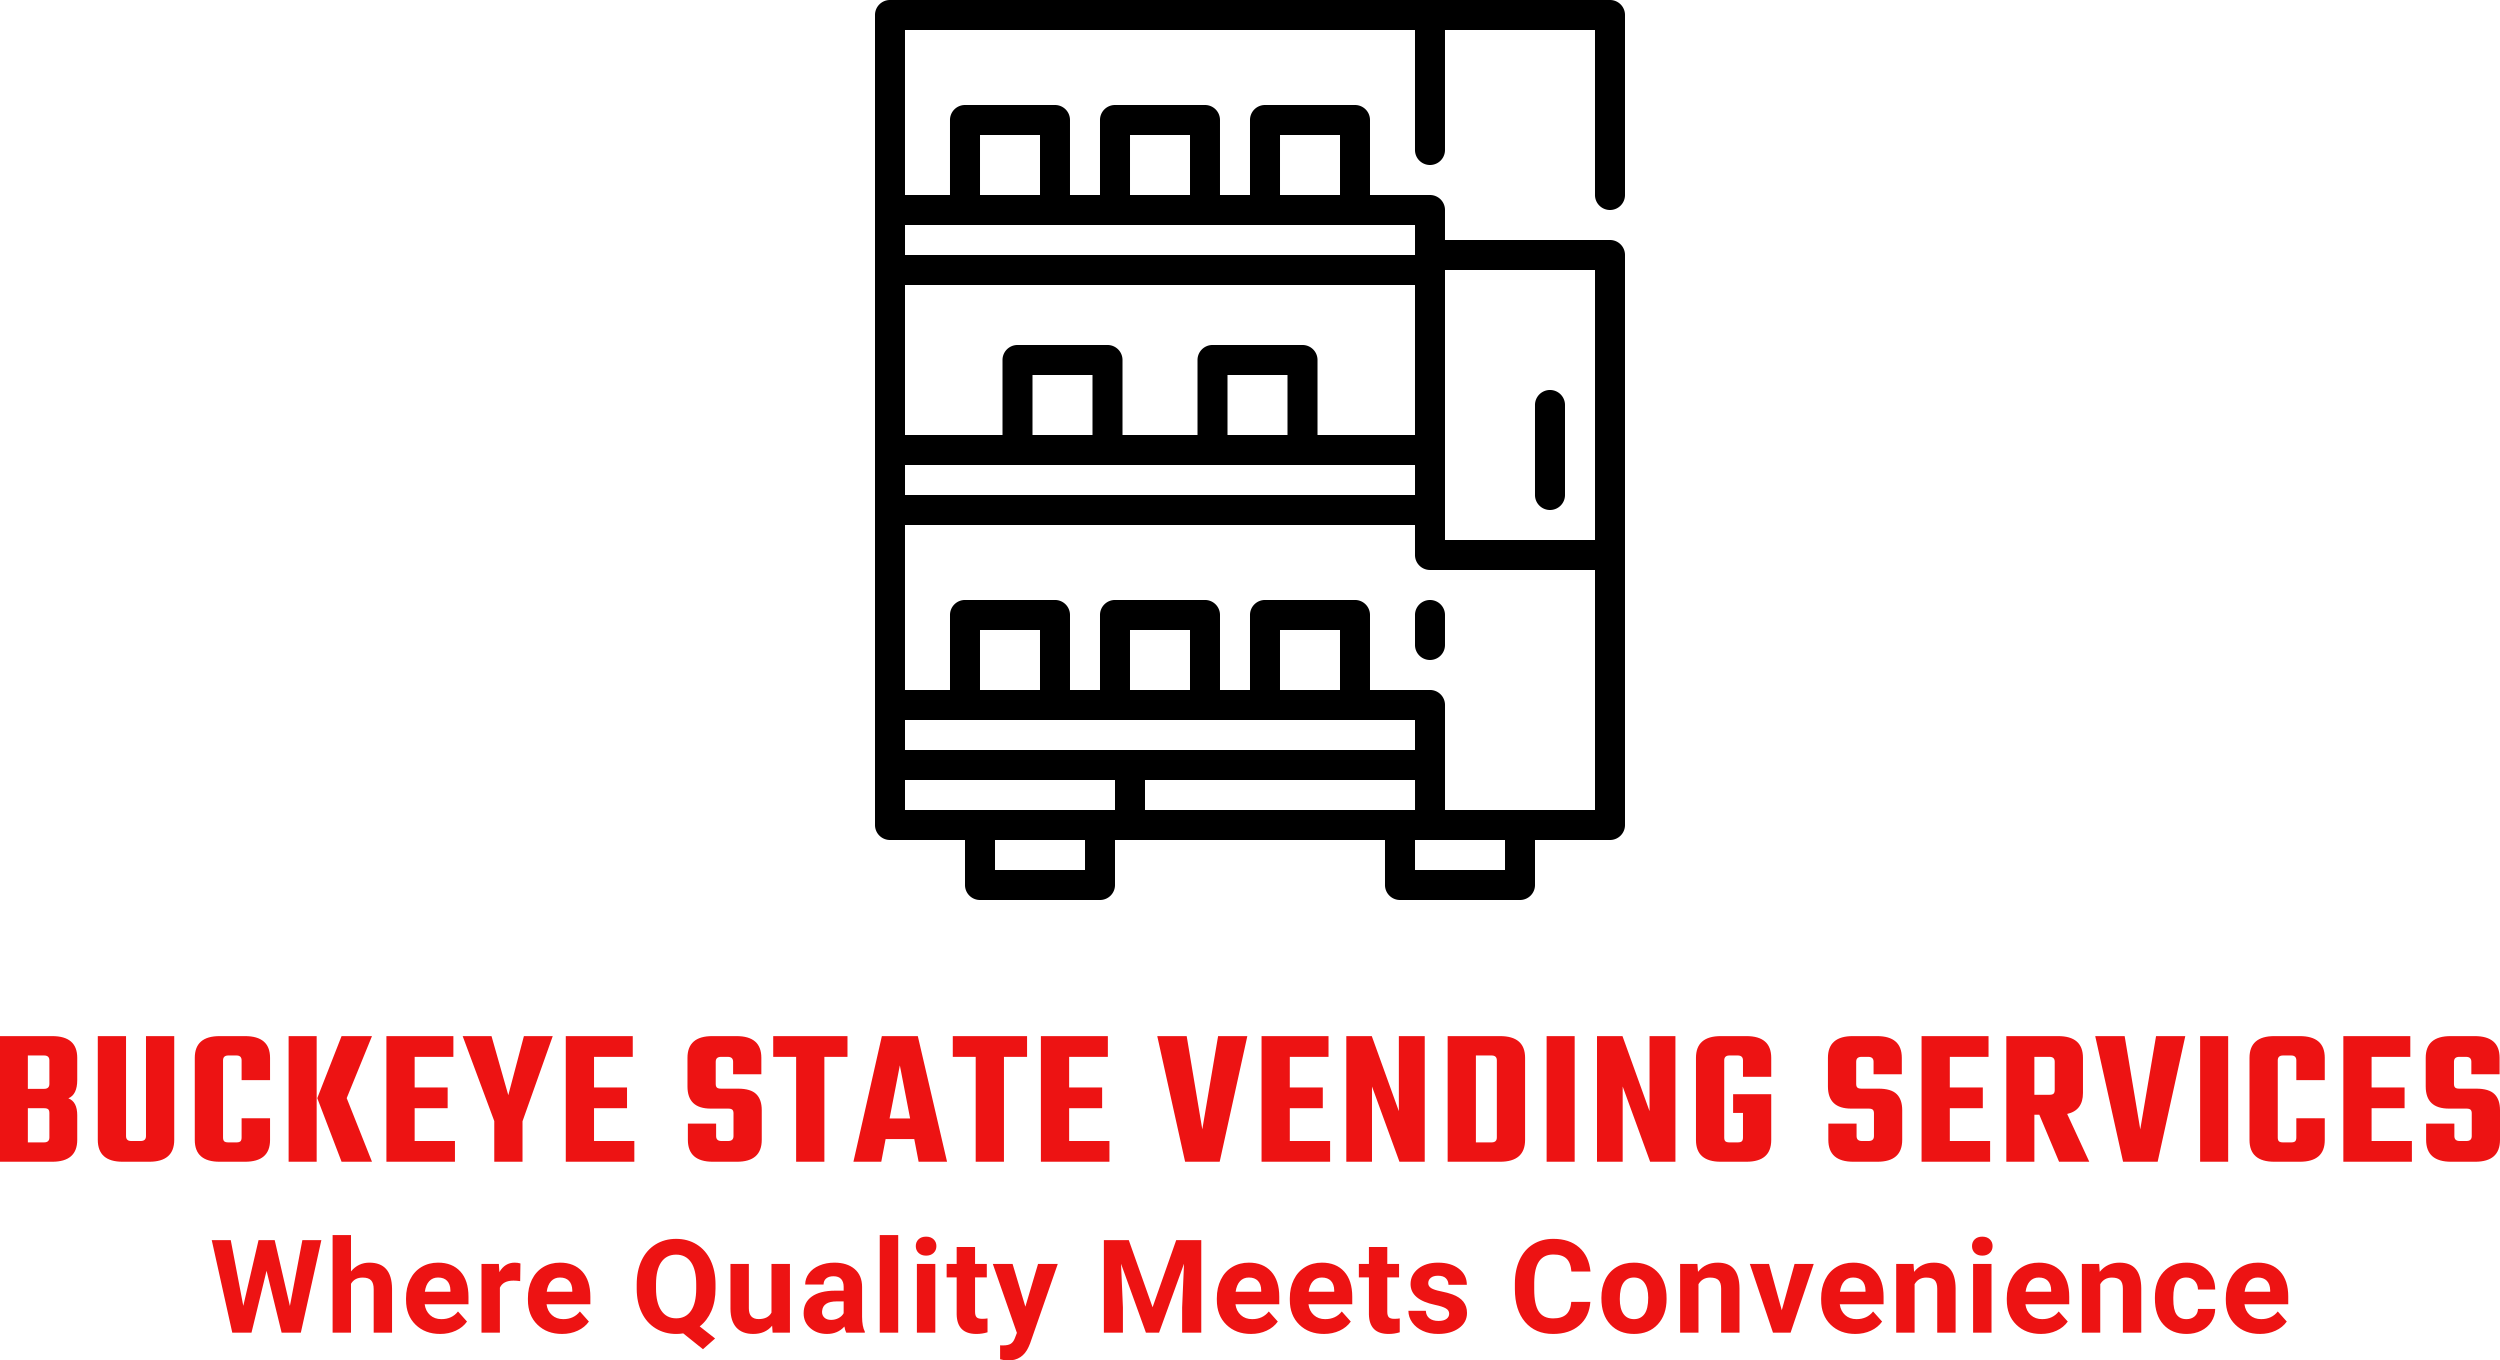 <?xml version="1.0" encoding="UTF-8"?>
<svg data-bbox="575 237.355 380 206.793" preserveAspectRatio="none" xmlns="http://www.w3.org/2000/svg" height="2720.929" width="5000" viewBox="575 237.355 380 206.791" data-type="color">
    <g>
        <svg viewBox="10.938 3.125 78.125 93.75" preserveAspectRatio="none" y="237.355" x="708" height="136.8" width="114">
            <path d="M87.5 25c.863 0 1.563-.7 1.563-1.562V4.688c0-.864-.7-1.563-1.563-1.563h-75c-.863 0-1.562.7-1.562 1.563v84.375c0 .863.699 1.562 1.562 1.562h7.813v4.688c0 .863.699 1.562 1.562 1.562h12.5c.863 0 1.563-.7 1.563-1.562v-4.688h28.124v4.688c0 .863.7 1.562 1.563 1.562h12.5c.863 0 1.563-.7 1.563-1.562v-4.688H87.5c.863 0 1.563-.7 1.563-1.562V29.688c0-.864-.7-1.563-1.563-1.563H70.312V25c0-.863-.7-1.562-1.562-1.562H62.5v-7.813c0-.863-.7-1.562-1.563-1.562h-9.375c-.863 0-1.562.699-1.562 1.562v7.813h-3.126v-7.813c0-.863-.699-1.562-1.562-1.562h-9.375c-.863 0-1.562.699-1.562 1.562v7.813h-3.126v-7.813c0-.863-.699-1.562-1.562-1.562h-9.375c-.863 0-1.563.699-1.563 1.562v7.813h-4.687V6.25h53.125v12.5a1.562 1.562 0 1 0 3.125 0V6.25h15.625v17.188c0 .863.7 1.562 1.563 1.562M28.125 75h-6.25v-6.25h6.25zm-7.812 3.125h46.875v3.125H14.063v-3.125zM43.75 75H37.5v-6.25h6.25zm15.625 0h-6.25v-6.25h6.25zm6.25 12.5H39.063v-3.125H67.19V87.5zM14.064 51.562h53.125v3.125H14.064zm19.53-3.125h-6.25v-6.25h6.25zm20.313 0h-6.25v-6.25h6.25zm13.28 0H57.033v-7.812c0-.864-.7-1.563-1.563-1.563h-9.375c-.863 0-1.562.7-1.562 1.563v7.812H36.72v-7.812c0-.864-.7-1.563-1.562-1.563h-9.375c-.864 0-1.563.7-1.563 1.563v7.812H14.063V32.812h53.125zM32.814 93.749h-9.375v-3.125h9.375zm1.562-6.25H14.063v-3.125h21.875v3.125zm42.188 6.25h-9.375v-3.125h9.375zm1.563-6.25h-7.813V76.561c0-.863-.7-1.563-1.562-1.563H62.5v-7.812c0-.863-.7-1.563-1.563-1.563h-9.375c-.863 0-1.562.7-1.562 1.563v7.812h-3.125v-7.812c0-.863-.7-1.563-1.563-1.563h-9.375c-.863 0-1.562.7-1.562 1.563v7.812H31.25v-7.812c0-.863-.7-1.563-1.563-1.563h-9.375c-.863 0-1.562.7-1.562 1.563v7.812h-4.688V57.81h53.125v3.125c0 .864.7 1.563 1.563 1.563h17.188v25zm7.812-56.25v28.125H70.313V31.249zM53.126 17.187h6.25v6.25h-6.25zm-15.625 0h6.25v6.25h-6.25zm-15.625 0h6.25v6.25h-6.25zm-1.562 9.375h46.875v3.125H14.064v-3.125z" fill="#000000" data-color="1"/>
            <path d="M68.75 65.625c-.863 0-1.562.7-1.562 1.563v3.124a1.562 1.562 0 1 0 3.124 0v-3.124c0-.864-.699-1.563-1.562-1.563" fill="#000000" data-color="1"/>
            <path d="M81.25 56.25c.863 0 1.563-.7 1.563-1.562v-9.376a1.562 1.562 0 1 0-3.126 0v9.376c0 .863.7 1.562 1.563 1.562" fill="#000000" data-color="1"/>
        </svg>
        <svg viewBox="0.684 -30 637.887 38.535" preserveAspectRatio="none" y="425.082" x="607.186" height="19.064" width="315.627">
            <path d="M20.02-28.44 24.69-8.2l3.83-20.24h5.84L28.05 0h-5.9l-4.63-19.02L12.89 0h-5.9L.68-28.44h5.84l3.85 20.2 4.69-20.2zM43.46-30v11.17q2.24-2.69 5.64-2.69 6.88 0 6.97 7.98V0h-5.64v-13.38q0-1.82-.78-2.68-.78-.87-2.6-.87-2.48 0-3.59 1.91V0h-5.65v-30zM70.86.39q-4.65 0-7.57-2.85t-2.92-7.6v-.55q0-3.18 1.23-5.69t3.49-3.87q2.25-1.35 5.14-1.35 4.34 0 6.83 2.73 2.49 2.74 2.49 7.75v2.31H66.09q.28 2.07 1.65 3.32 1.38 1.25 3.49 1.25 3.26 0 5.1-2.36l2.77 3.1q-1.27 1.8-3.44 2.8Q73.49.39 70.86.39m-.65-17.34q-1.68 0-2.72 1.13-1.05 1.13-1.34 3.24H74v-.45q-.04-1.87-1.01-2.9-.98-1.02-2.78-1.02m25.3-4.32-.08 5.43Q94.27-16 93.4-16q-3.21 0-4.2 2.17V0h-5.65v-21.13h5.33l.16 2.52q1.7-2.91 4.71-2.91.94 0 1.76.25M108.3.39q-4.65 0-7.57-2.85t-2.92-7.6v-.55q0-3.18 1.23-5.69t3.49-3.87q2.25-1.35 5.14-1.35 4.34 0 6.83 2.73 2.49 2.74 2.49 7.75v2.31h-13.46q.28 2.07 1.65 3.32 1.38 1.25 3.49 1.25 3.26 0 5.1-2.36l2.77 3.1q-1.27 1.8-3.44 2.8-2.17 1.01-4.8 1.01m-.65-17.34q-1.68 0-2.72 1.13-1.05 1.13-1.34 3.24h7.85v-.45q-.04-1.87-1.01-2.9-.98-1.02-2.78-1.02m47.79 2.11v1.27q0 3.98-1.28 6.92-1.29 2.94-3.58 4.72l4.73 3.71-3.73 3.3-6.06-4.87q-1.03.18-2.15.18-3.53 0-6.3-1.7-2.78-1.7-4.3-4.85-1.52-3.16-1.54-7.26v-1.4q0-4.2 1.51-7.4 1.51-3.19 4.28-4.9 2.76-1.71 6.32-1.71 3.55 0 6.31 1.71 2.77 1.71 4.28 4.9 1.51 3.2 1.51 7.38m-5.93 1.36v-1.38q0-4.48-1.6-6.8-1.61-2.32-4.57-2.32-2.95 0-4.56 2.29-1.6 2.3-1.62 6.73v1.39q0 4.35 1.6 6.75 1.61 2.41 4.61 2.41 2.95 0 4.54-2.32 1.58-2.31 1.6-6.75M172.98 0l-.15-2.15Q170.74.39 167.05.39q-3.4 0-5.19-1.95-1.79-1.96-1.83-5.73v-13.84h5.65v13.65q0 3.3 3.01 3.3 2.87 0 3.94-1.99v-14.96h5.67V0zm28.32 0h-5.7q-.39-.76-.57-1.89Q192.98.39 189.7.39q-3.1 0-5.15-1.8-2.04-1.79-2.04-4.53 0-3.36 2.49-5.15 2.49-1.8 7.2-1.82h2.6v-1.21q0-1.47-.75-2.34-.76-.88-2.38-.88-1.42 0-2.23.68t-.81 1.87h-5.65q0-1.83 1.13-3.39 1.14-1.57 3.21-2.45 2.07-.89 4.65-.89 3.9 0 6.2 1.96 2.29 1.96 2.29 5.52v9.16q.02 3 .84 4.55zm-10.37-3.93q1.25 0 2.31-.55 1.05-.56 1.56-1.5v-3.63h-2.11q-4.24 0-4.51 2.93l-.02.33q0 1.06.74 1.74t2.03.68M211.56-30V0h-5.67v-30zm11.4 8.87V0h-5.66v-21.13zm-6-5.47q0-1.27.85-2.09t2.32-.82q1.44 0 2.3.82t.86 2.09q0 1.29-.87 2.11t-2.29.82q-1.43 0-2.3-.82t-.87-2.11m12.56.27h5.65v5.2h3.61v4.14h-3.61v10.54q0 1.18.45 1.68.45.51 1.72.51.93 0 1.66-.13v4.27q-1.66.51-3.42.51-5.94 0-6.06-6v-11.38h-3.08v-4.14h3.08zm17.17 5.2 3.93 13.14 3.9-13.14h6.06l-8.5 24.41-.47 1.11q-1.89 4.15-6.25 4.15-1.23 0-2.5-.38V3.89l.86.02q1.6 0 2.39-.49t1.24-1.62l.67-1.74-7.4-21.19zm28.05-7.31h7.65l7.31 20.63 7.26-20.63h7.7V0h-5.88v-7.77l.58-13.42L291.69 0h-4.03l-7.65-21.17.58 13.4V0h-5.85zM319.93.39q-4.65 0-7.57-2.85t-2.92-7.6v-.55q0-3.18 1.23-5.69t3.49-3.87q2.25-1.35 5.14-1.35 4.34 0 6.83 2.73 2.49 2.74 2.49 7.75v2.31h-13.46q.28 2.07 1.65 3.32 1.38 1.25 3.49 1.25 3.26 0 5.1-2.36l2.77 3.1q-1.27 1.8-3.44 2.8-2.16 1.01-4.8 1.01m-.64-17.34q-1.68 0-2.73 1.13-1.04 1.13-1.34 3.24h7.85v-.45q-.03-1.87-1.01-2.9-.98-1.02-2.77-1.02M342.35.39q-4.65 0-7.57-2.85t-2.92-7.6v-.55q0-3.18 1.23-5.69t3.49-3.87q2.26-1.35 5.15-1.35 4.33 0 6.82 2.73 2.49 2.74 2.49 7.75v2.31h-13.45q.27 2.07 1.65 3.32 1.37 1.25 3.48 1.25 3.26 0 5.1-2.36l2.77 3.1q-1.27 1.8-3.43 2.8-2.17 1.01-4.81 1.01m-.64-17.34q-1.68 0-2.73 1.13-1.04 1.13-1.34 3.24h7.86v-.45q-.04-1.87-1.02-2.9-.98-1.02-2.77-1.02m14.45-9.38h5.64v5.2h3.62v4.14h-3.62v10.54q0 1.18.45 1.68.45.51 1.72.51.94 0 1.66-.13v4.27q-1.66.51-3.42.51-5.93 0-6.05-6v-11.38h-3.09v-4.14h3.09zm24.65 20.49q0-1.04-1.03-1.63-1.02-.6-3.29-1.07-7.54-1.58-7.54-6.4 0-2.81 2.33-4.7 2.34-1.88 6.11-1.88 4.02 0 6.43 1.89 2.42 1.9 2.42 4.92h-5.65q0-1.21-.78-2t-2.44-.79q-1.43 0-2.21.64-.78.65-.78 1.65 0 .93.89 1.51.89.57 3 .99t3.55.95q4.47 1.64 4.47 5.69 0 2.89-2.48 4.67-2.48 1.79-6.4 1.79-2.66 0-4.72-.95-2.06-.94-3.23-2.59t-1.17-3.57h5.35q.08 1.51 1.11 2.31 1.04.8 2.78.8 1.62 0 2.45-.62.83-.61.83-1.61m37.51-3.63h5.86q-.33 4.59-3.39 7.22-3.05 2.64-8.05 2.64-5.47 0-8.61-3.68Q401-6.97 401-13.4v-1.74q0-4.1 1.45-7.22 1.44-3.13 4.13-4.8 2.68-1.67 6.24-1.67 4.92 0 7.93 2.64 3 2.64 3.47 7.4h-5.86q-.21-2.75-1.53-3.99t-4.01-1.24q-2.93 0-4.39 2.1-1.45 2.1-1.49 6.51v2.15q0 4.61 1.39 6.74 1.4 2.13 4.41 2.13 2.71 0 4.05-1.24 1.34-1.25 1.53-3.84m9.26-1.04v-.25q0-3.15 1.21-5.61t3.49-3.81q2.27-1.34 5.28-1.34 4.28 0 6.98 2.61 2.71 2.62 3.02 7.11l.04 1.45q0 4.86-2.71 7.8Q442.17.39 437.6.39t-7.29-2.93q-2.73-2.93-2.73-7.97m5.65.16q0 3.01 1.13 4.6t3.24 1.59q2.05 0 3.2-1.57 1.16-1.57 1.16-5.03 0-2.95-1.16-4.57-1.15-1.62-3.24-1.62-2.07 0-3.2 1.61t-1.13 4.99m18.53-10.78h5.31l.18 2.44q2.26-2.83 6.07-2.83 3.36 0 5 1.97t1.68 5.9V0h-5.64v-13.52q0-1.79-.78-2.6t-2.6-.81q-2.38 0-3.58 2.03V0h-5.64zm27.3 0 3.93 14.24 3.93-14.24h5.89L485.69 0h-5.4l-7.12-21.13zM505.57.39q-4.65 0-7.57-2.85t-2.92-7.6v-.55q0-3.18 1.23-5.69t3.49-3.87q2.25-1.35 5.14-1.35 4.34 0 6.83 2.73 2.49 2.74 2.49 7.75v2.31H500.8q.28 2.07 1.65 3.32 1.38 1.25 3.49 1.25 3.26 0 5.1-2.36l2.77 3.1q-1.27 1.8-3.44 2.8-2.17 1.01-4.8 1.01m-.65-17.34q-1.68 0-2.72 1.13-1.05 1.13-1.34 3.24h7.85v-.45q-.04-1.87-1.01-2.9-.98-1.02-2.78-1.02m13.22-4.18h5.32l.17 2.44q2.27-2.83 6.08-2.83 3.36 0 5 1.97t1.68 5.9V0h-5.65v-13.52q0-1.79-.78-2.6t-2.6-.81q-2.38 0-3.57 2.03V0h-5.65zm29.28 0V0h-5.66v-21.13zm-5.99-5.47q0-1.27.84-2.09.85-.82 2.32-.82 1.44 0 2.3.82t.86 2.09q0 1.29-.87 2.11t-2.29.82q-1.43 0-2.3-.82-.86-.82-.86-2.11M562.6.39q-4.65 0-7.57-2.85t-2.92-7.6v-.55q0-3.18 1.23-5.69t3.48-3.87q2.26-1.35 5.15-1.35 4.34 0 6.83 2.73 2.49 2.74 2.49 7.75v2.31h-13.46q.27 2.07 1.65 3.32t3.49 1.25q3.26 0 5.09-2.36l2.78 3.1q-1.27 1.8-3.44 2.8-2.17 1.01-4.8 1.01m-.65-17.34q-1.68 0-2.72 1.13-1.05 1.13-1.34 3.24h7.85v-.45q-.04-1.87-1.01-2.9-.98-1.02-2.78-1.02m13.22-4.18h5.32l.17 2.44q2.27-2.83 6.08-2.83 3.36 0 5 1.97t1.68 5.9V0h-5.65v-13.52q0-1.79-.78-2.6t-2.6-.81q-2.38 0-3.57 2.03V0h-5.65zm32.11 16.97q1.56 0 2.54-.86t1.02-2.28h5.29q-.02 2.14-1.17 3.93T611.8-.6q-2 .99-4.42.99-4.53 0-7.15-2.88t-2.62-7.96v-.37q0-4.88 2.6-7.79t7.13-2.91q3.97 0 6.36 2.25 2.39 2.26 2.43 6.01h-5.29q-.04-1.64-1.02-2.67-.98-1.02-2.58-1.02-1.97 0-2.98 1.43-1 1.44-1 4.66v.59q0 3.26.99 4.68 1 1.43 3.03 1.43m22.6 4.55q-4.65 0-7.57-2.85t-2.92-7.6v-.55q0-3.18 1.23-5.69t3.49-3.87q2.25-1.35 5.14-1.35 4.34 0 6.83 2.73 2.49 2.74 2.49 7.75v2.31h-13.46q.28 2.07 1.65 3.32 1.38 1.25 3.49 1.25 3.26 0 5.1-2.36l2.77 3.1q-1.27 1.8-3.44 2.8-2.16 1.01-4.8 1.01m-.65-17.34q-1.68 0-2.72 1.13-1.05 1.13-1.34 3.24h7.85v-.45q-.04-1.87-1.01-2.9-.98-1.02-2.78-1.02" fill="#ed1313" data-color="2"/>
        </svg>
        <svg viewBox="1.8 -25.44 506.2 25.44" preserveAspectRatio="none" y="394.844" x="575" height="19.098" width="380">
            <path d="M11.8-15.76v-4.76q0-1-1.08-1H7.44v6.76h3.28q1.08 0 1.08-1m0 10.84v-4.96q0-.52-.24-.74t-.84-.22H7.44v6.92h3.28q1.08 0 1.08-1M1.8 0v-25.44h10.56q5.08 0 5.08 4.4v4.48q0 2.96-1.8 3.72 1.8.68 1.8 3.44v4.96Q17.44 0 12.36 0zm29.56-5.2v-20.24h5.72v21Q37.08 0 32 0h-5.36Q21.6 0 21.6-4.44v-21h5.72V-5.2q0 1 1.04 1h1.92q1.08 0 1.08-1m25.12-15.84v4.52h-5.76v-4q0-1-1.04-1h-1.64q-1.08 0-1.08 1v15.6q0 .56.24.78t.84.22h1.64q.56 0 .8-.22t.24-.78V-8.8h5.76v4.4q0 4.4-5.08 4.4h-5.12q-5.04 0-5.04-4.4v-16.64q0-4.4 5.04-4.4h5.12q5.08 0 5.08 4.4m14.48-4.4h6.16L72-12.88 77.12 0h-6.16l-4.92-12.88zM65.92 0h-5.68v-25.44h5.68zm19.84-10.84v6.64h8.16V0H80.04v-25.44H93.6v4.2h-7.84v6.2h6.68v4.2zM107.6-8.2V0h-5.72v-8.24l-6.4-17.2h5.84l3.4 11.96 3.16-11.96h5.84zm14.48-2.64v6.64h8.16V0h-13.88v-25.44h13.56v4.2h-7.84v6.2h6.68v4.2zm28.24 5.64v-4.6q0-.52-.24-.74t-.84-.22h-3.52q-4.72 0-4.72-4.48v-5.8q0-4.4 5.04-4.4h4.88q5.04 0 5.04 4.4v3.32h-5.72v-2.52q0-1-1.08-1h-1.36q-1.08 0-1.08 1v4.48q0 .52.24.74t.84.22h3.44q2.56 0 3.68 1.1t1.12 3.26v6Q156.04 0 151 0h-4.84q-5.08 0-5.08-4.44v-3.28h5.72v2.52q0 1 1.08 1h1.36q1.08 0 1.08-1m8.04-20.24h15.04v4.2h-4.68V0H163v-21.24h-4.64zM193.56 0h-5.76l-.88-4.6h-5.8l-.88 4.6h-5.64l5.76-25.44h7.28zM184-19.52l-2.08 10.76h4.16zm10.72-5.92h15.04v4.2h-4.68V0h-5.72v-21.24h-4.64zm23.56 14.6v6.64h8.16V0h-13.88v-25.44h13.56v4.2h-7.84v6.2h6.68v4.2zm26.96 4.28 3.2-18.88h5.92L248.76 0h-7l-5.64-25.44h5.96zm17.72-4.28v6.64h8.16V0h-13.88v-25.44h13.56v4.2h-7.84v6.2h6.68v4.2zm22.08.6v-15.2h5.24V0h-5.12l-5.56-15.24V0h-5.2v-25.44h5.16zM294.92 0v-25.44h10.6q5.08 0 5.08 4.4v16.6q0 4.44-5.08 4.44zm9.96-4.92v-15.6q0-1-1.08-1h-3.16v17.6h3.16q1.08 0 1.08-1M314.96 0v-25.44h5.68V0zm20.84-10.24v-15.2h5.24V0h-5.12l-5.56-15.24V0h-5.2v-25.44h5.16zm24.64-10.8v3.84h-5.72v-3.32q0-1-1.08-1H352q-1.08 0-1.08 1v15.6q0 .56.24.78t.84.22h1.64q.6 0 .84-.22t.24-.78v-4.96h-2v-3.8h7.72v9.28q0 4.4-5.04 4.4h-5.16q-5.04 0-5.04-4.4v-16.64q0-4.4 5.04-4.4h5.16q5.04 0 5.04 4.4m20.8 15.84v-4.6q0-.52-.24-.74t-.84-.22h-3.52q-4.72 0-4.72-4.48v-5.8q0-4.4 5.04-4.4h4.88q5.04 0 5.04 4.4v3.32h-5.72v-2.52q0-1-1.08-1h-1.36q-1.08 0-1.08 1v4.48q0 .52.24.74t.84.22h3.44q2.56 0 3.68 1.1t1.12 3.26v6q0 4.44-5.04 4.44h-4.84Q372 0 372-4.44v-3.28h5.72v2.52q0 1 1.08 1h1.36q1.08 0 1.08-1m15.36-5.64v6.64h8.16V0h-13.88v-25.44h13.56v4.2h-7.84v6.2h6.68v4.2zm18.12 1.32h-1V0h-5.68v-25.44h10.48q5.04 0 5.04 4.4v7.12q0 3.52-3.2 4.24L424.84 0h-6.12zm2.08-11.72h-3.08v7.68h3.08q.56 0 .8-.22t.24-.74v-5.72q0-1-1.04-1m18.36 14.68 3.2-18.88h5.92L438.68 0h-7l-5.64-25.44H432zM447.28 0v-25.44h5.68V0zm25.24-21.04v4.52h-5.76v-4q0-1-1.04-1h-1.64q-1.08 0-1.08 1v15.6q0 .56.24.78t.84.22h1.64q.56 0 .8-.22t.24-.78V-8.8h5.76v4.4q0 4.4-5.08 4.4h-5.12q-5.04 0-5.04-4.4v-16.64q0-4.4 5.04-4.4h5.12q5.08 0 5.08 4.4m9.48 10.2v6.64h8.16V0h-13.88v-25.44h13.56v4.2H482v6.2h6.68v4.2zm20.28 5.64v-4.6q0-.52-.24-.74t-.84-.22h-3.52q-4.72 0-4.72-4.48v-5.8q0-4.4 5.04-4.4h4.88q5.04 0 5.04 4.4v3.32h-5.72v-2.52q0-1-1.08-1h-1.36q-1.08 0-1.08 1v4.48q0 .52.24.74t.84.22h3.44q2.56 0 3.68 1.1t1.12 3.26v6Q508 0 502.96 0h-4.84q-5.08 0-5.08-4.44v-3.28h5.72v2.52q0 1 1.08 1h1.36q1.08 0 1.08-1" fill="#ed1313" data-color="2"/>
        </svg>
    </g>
</svg>
